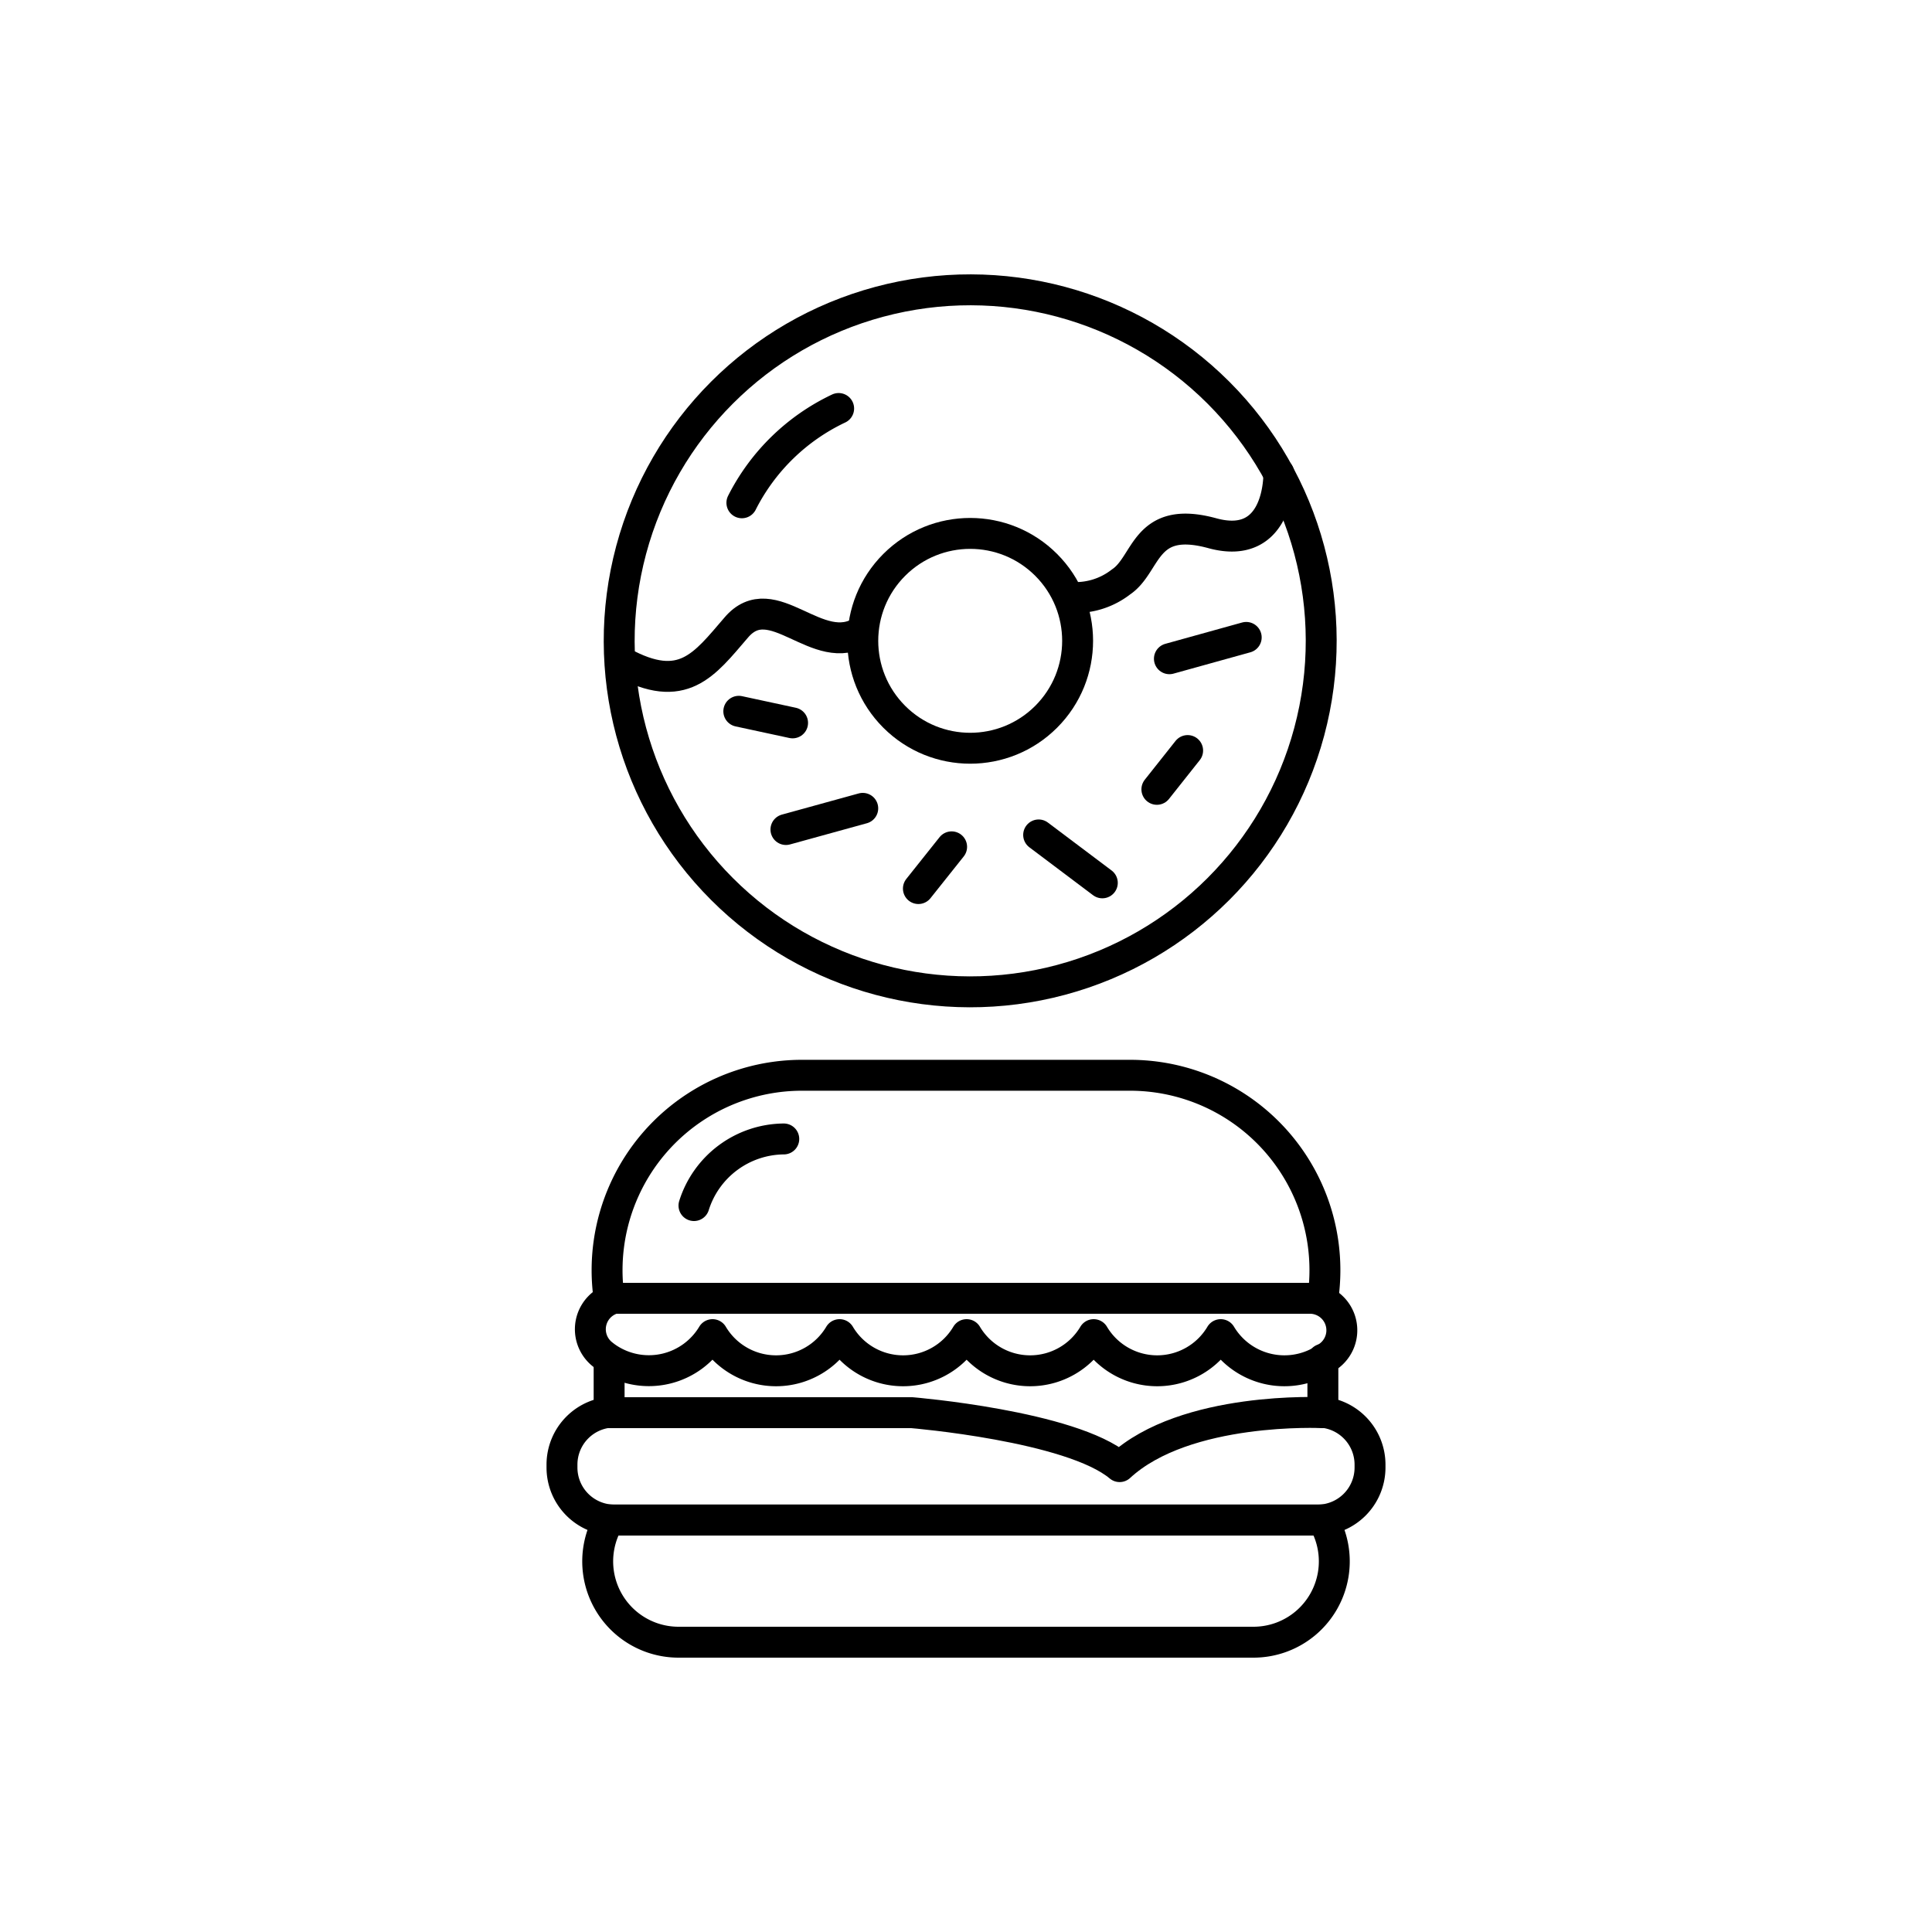 <svg id="Layer_1" data-name="Layer 1" xmlns="http://www.w3.org/2000/svg" viewBox="0 0 125 125"><defs><style>.cls-1{fill:none;stroke:#000;stroke-linecap:round;stroke-linejoin:round;stroke-width:2px;}</style></defs><title>04_food</title><g id="_8" data-name="8"><circle class="cls-1" cx="62.77" cy="41.46" r="22.71" transform="translate(-10.93 56.53) rotate(-45)"/><path class="cls-1" d="M48,32.53a13.48,13.48,0,0,1,6.26-6.1"/><path class="cls-1" d="M82.74,30.62s.13,5.09-4.3,3.88-4.19,2-5.91,3.15a4.78,4.78,0,0,1-3.27,1"/><path class="cls-1" d="M55.82,40.81c-2.9,1.92-5.84-3-8.2-.19C45.57,43,44.18,45,40.25,42.84"/><circle class="cls-1" cx="62.77" cy="41.46" r="6.95" transform="translate(-10.93 56.53) rotate(-45)"/><line class="cls-1" x1="80.63" y1="41.24" x2="75.66" y2="42.62"/><line class="cls-1" x1="71.32" y1="57.12" x2="67.2" y2="54.02"/><line class="cls-1" x1="55.82" y1="52.3" x2="50.85" y2="53.67"/><line class="cls-1" x1="76.84" y1="48.56" x2="74.85" y2="51.07"/><line class="cls-1" x1="51.28" y1="46.77" x2="47.8" y2="46.02"/><line class="cls-1" x1="61.57" y1="54.79" x2="59.42" y2="57.49"/></g><g id="_7" data-name="7"><path class="cls-1" d="M39.41,88v3.4H59s10.3.85,13.44,3.49c4.26-3.94,13.15-3.49,13.15-3.49V87.94"/><path class="cls-1" d="M39.41,98.34H85.59a5.23,5.23,0,0,1-4.49,7.91H43.9a5.23,5.23,0,0,1-4.49-7.91Z"/><path class="cls-1" d="M85.24,91.36a3.4,3.4,0,0,1,3.4,3.4v.19a3.4,3.4,0,0,1-3.4,3.4H39.76a3.4,3.4,0,0,1-3.4-3.4v-.19a3.4,3.4,0,0,1,3.4-3.4"/><path class="cls-1" d="M39.74,84A2.07,2.07,0,0,0,39,87.64a4.38,4.38,0,0,0,.45.32,4.8,4.8,0,0,0,6.65-1.61,4.78,4.78,0,0,0,8.22,0,4.78,4.78,0,0,0,8.22,0,4.78,4.78,0,0,0,8.22,0,4.78,4.78,0,0,0,8.22,0,4.8,4.8,0,0,0,6.68,1.6l.28-.19A2.07,2.07,0,0,0,84.67,84H83.06"/><path class="cls-1" d="M85.59,84H39.41A12.61,12.61,0,0,1,51.89,69.57H73.11A12.61,12.61,0,0,1,85.59,84Z"/><path class="cls-1" d="M44.9,78a6.15,6.15,0,0,1,5.81-4.31"/></g></svg>